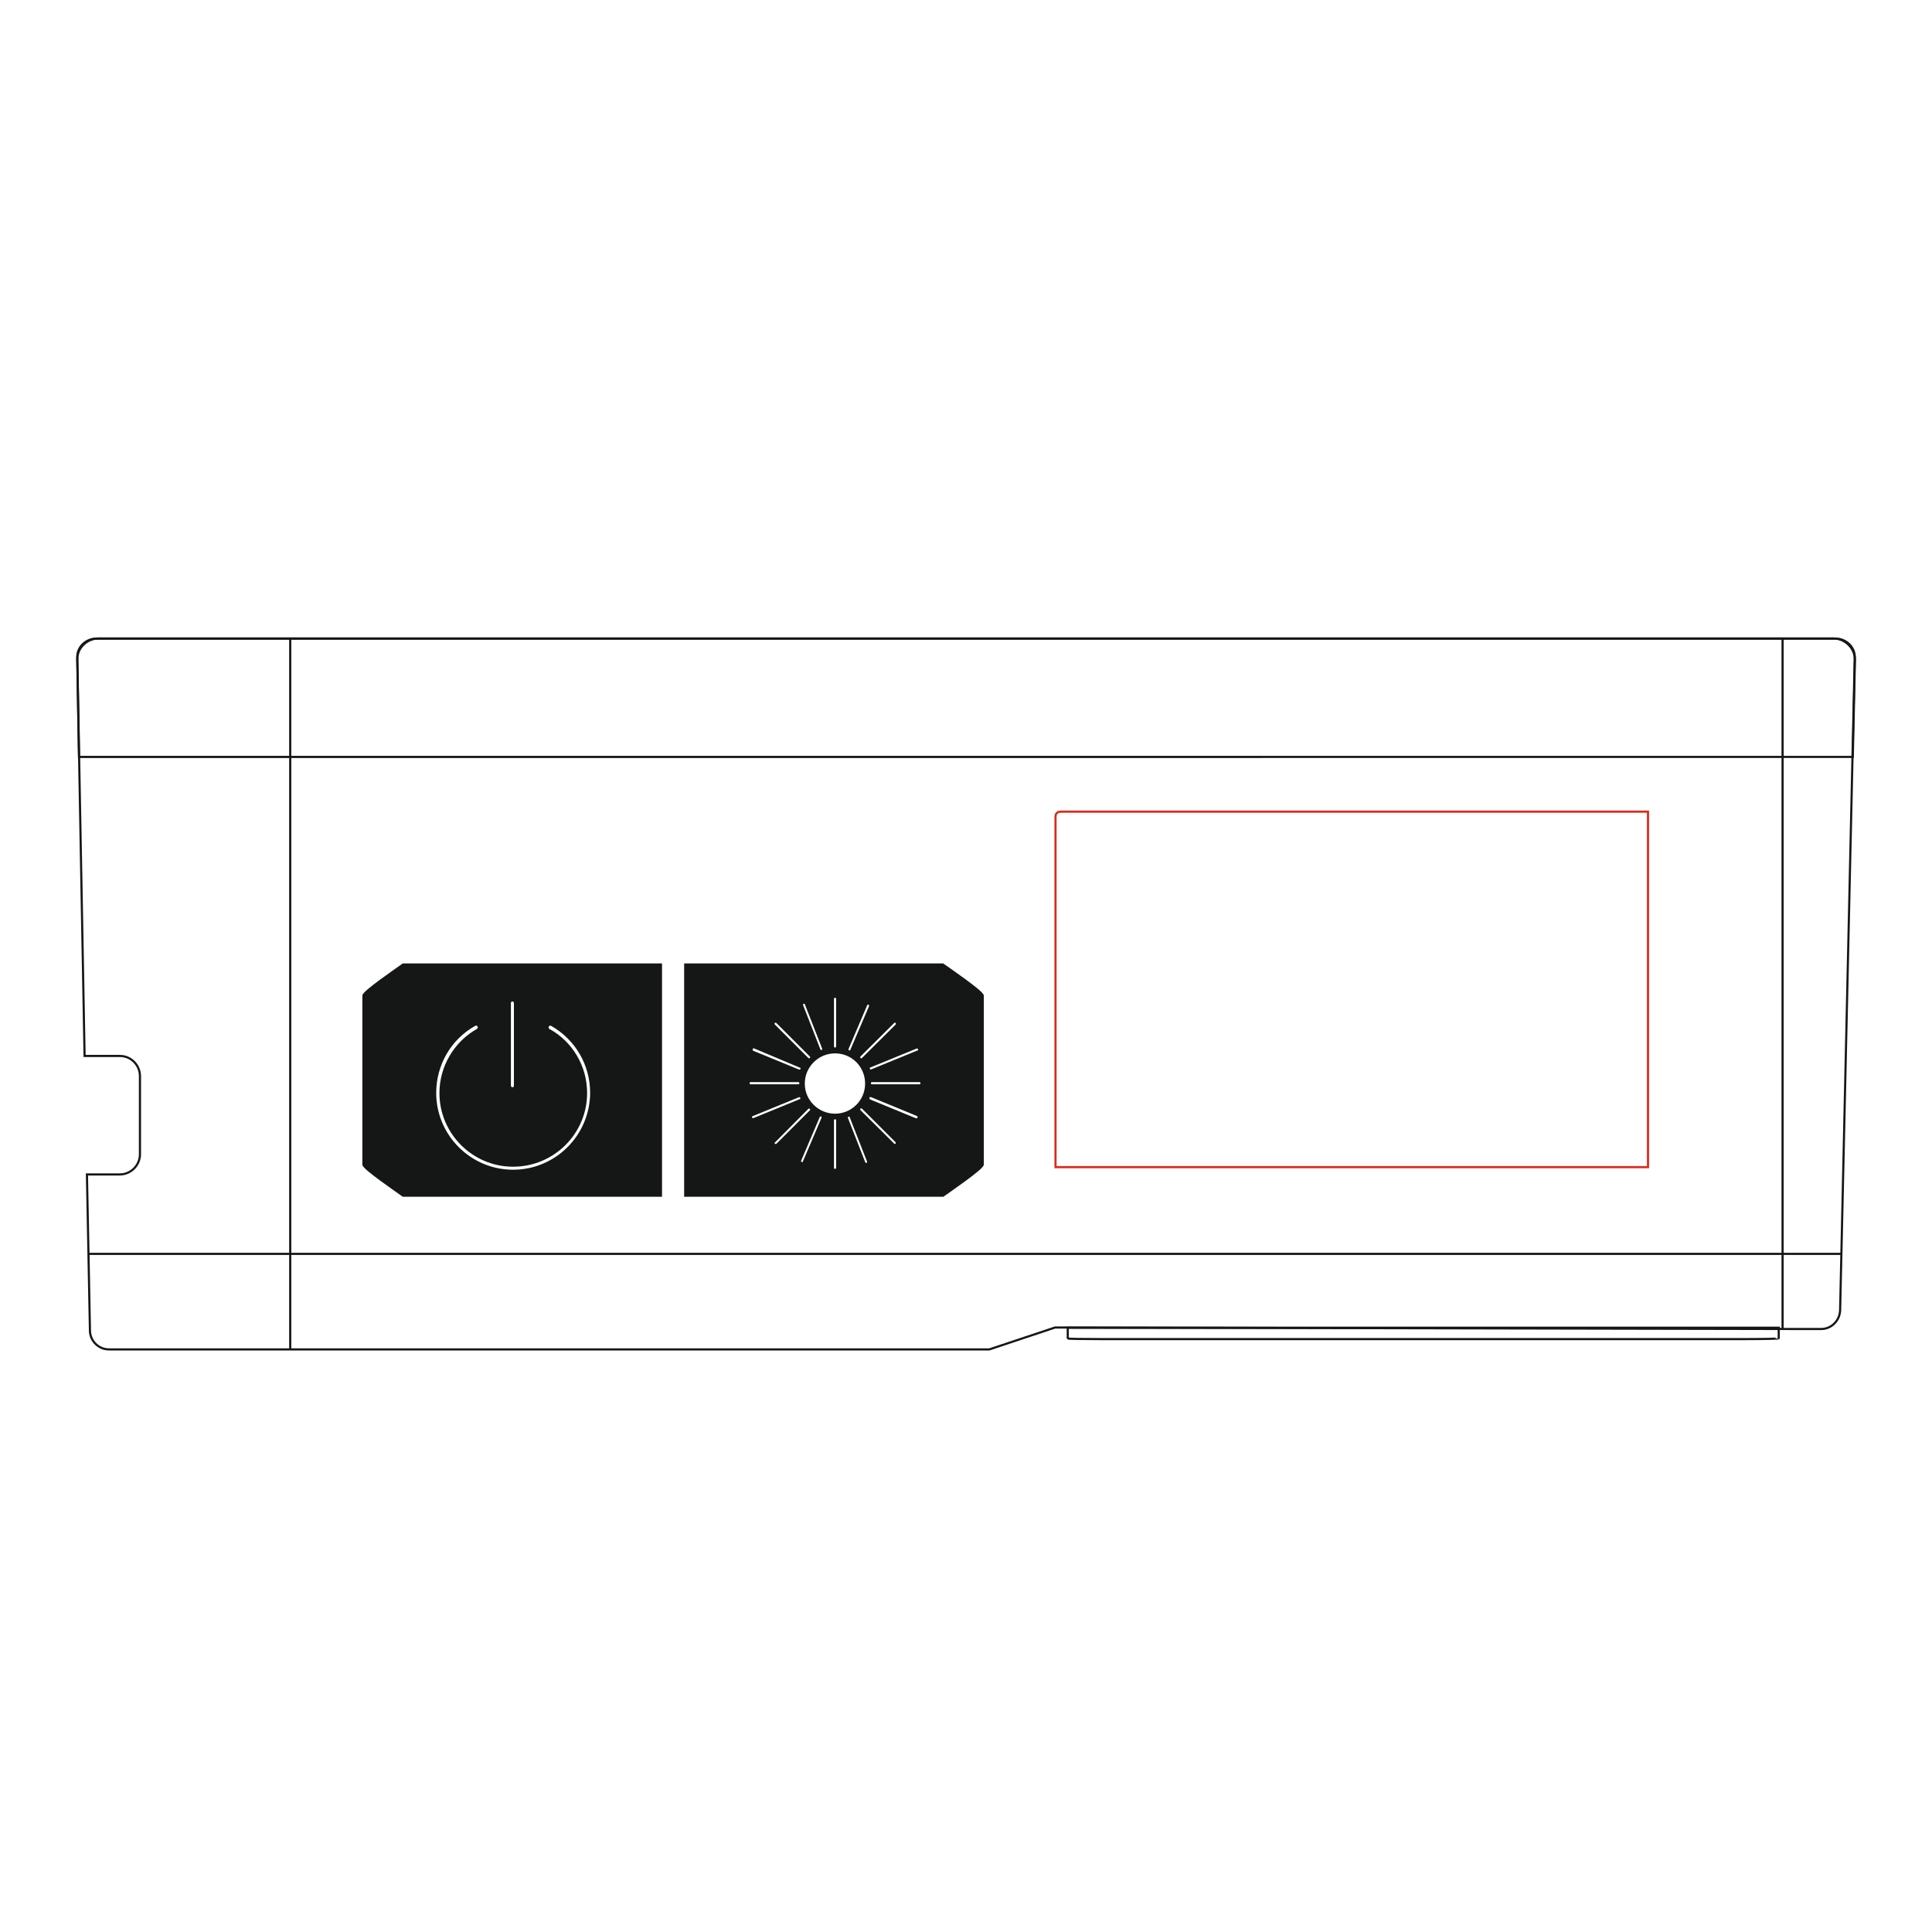 <?xml version="1.0" encoding="utf-8"?>
<!-- Generator: Adobe Illustrator 21.0.0, SVG Export Plug-In . SVG Version: 6.00 Build 0)  -->
<svg version="1.1" xmlns="http://www.w3.org/2000/svg" xmlns:xlink="http://www.w3.org/1999/xlink" x="0px" y="0px"
	 viewBox="0 0 900 900" style="enable-background:new 0 0 900 900;" xml:space="preserve">
<style type="text/css">
	.st0{fill:none;stroke:#151616;stroke-miterlimit:10;}
	.st1{fill-rule:evenodd;clip-rule:evenodd;fill:#151616;stroke:#151616;stroke-miterlimit:10;}
	.st2{fill:none;stroke:#DD2A1B;stroke-miterlimit:10;}
</style>
<g id="background">
	<path class="st0 product" d="M44.8,297.5h810.4c4.8,0,9,4,8.8,8.8l-6.8,304c-0.1,4.8-4,8.8-8.8,8.8h-11.7l-345.2-0.7l-30.6,10.2H50.7
		c-4.8,0-8.8-4-8.8-8.8l-1.4-72.7h15.3c5.2,0,9.4-4.3,9.4-9.4v-36.4c0-5.1-4.1-9.4-9.4-9.4H39.4L36,306.3
		C35.8,301.5,40,297.5,44.8,297.5L44.8,297.5z"/>
	<path class="st0 product" d="M46,297.4H854c5.5,0,10.2,4.6,10.1,10.1l-1,45.1H36.8L36,307.4C35.8,301.9,40.5,297.4,46,297.4L46,297.4z"/>
	<line class="st0 product" x1="135.2" y1="628.7" x2="135.2" y2="297.4"/>
	<line class="st0 product" x1="830.4" y1="619.2" x2="830.4" y2="297.4"/>
	<line class="st0 product" x1="41.2" y1="584.1" x2="857.7" y2="584.1"/>
	<path class="st0 product" d="M828.6,618.5v5c0,0.1-6.6,0.3-14.6,0.3H512c-8.1,0-14.6-0.1-14.6-0.3v-5H828.6z"/>
	<path class="st1 product" d="M187.8,449.3c-2.6,1.9-18.5,12.7-18.5,14.5v78.7c0,1.8,15.9,12.6,18.5,14.5h120.1V449.3H187.8z M237.5,467.2
		c0-0.7,0.6-1.2,1.2-1.2s1.2,0.6,1.2,1.2v38.6c0,0.7-0.6,1.2-1.2,1.2s-1.2-0.6-1.2-1.2V467.2z M239,545.4c-20,0-36.3-16.3-36.3-36.3
		c0-13.2,7-25.3,18.5-31.7c0.6-0.3,1.4-0.1,1.7,0.6c0.4,0.6,0.1,1.2-0.4,1.7c-10.6,5.9-17.3,17.3-17.3,29.5
		c0,18.6,15.2,33.8,33.8,33.8c18.8,0,34-15.2,34-33.8c0-12.3-6.6-23.6-17.4-29.5c-0.6-0.4-0.7-1.1-0.4-1.7c0.3-0.7,1.1-0.8,1.7-0.6
		c11.5,6.5,18.5,18.5,18.5,31.7C275.3,529.1,259.1,545.4,239,545.4z"/>
	<path class="st1 product" d="M439.2,449.3H319.2V557h120.1c2.6-1.9,18.5-12.7,18.5-14.5v-78.7C457.7,462,441.9,451.2,439.2,449.3z
		 M428.2,488.6c0.1,0.4-0.1,1.1-0.6,1.2l-21.5,8.8c-0.6,0.3-1.1,0-1.4-0.6c-0.1-0.6,0.1-1.1,0.6-1.2l21.5-8.8
		C427.4,487.8,427.9,488.1,428.2,488.6z M417.6,476.2c0.3,0.3,0.3,1,0,1.4l-15.7,15.6c-0.4,0.4-1,0.4-1.4,0c-0.4-0.4-0.4-1,0-1.4
		l15.7-15.6C416.5,475.8,417.2,475.8,417.6,476.2z M403.5,504.8c0,8-6.5,14.5-14.5,14.5s-14.6-6.5-14.6-14.5
		c0-8.1,6.6-14.6,14.6-14.6S403.5,496.6,403.5,504.8z M394.8,488.5l8.7-20.4c0.3-0.6,0.8-0.7,1.2-0.6c0.6,0.3,0.7,0.8,0.6,1.4
		l-8.7,20.3c-0.1,0.6-0.7,0.7-1.2,0.6C394.8,489.5,394.7,488.9,394.8,488.5z M388,465.3c0-0.6,0.4-1,1-1c0.6,0,1,0.4,1,1v22.2
		c0,0.4-0.4,1-1,1c-0.6,0-1-0.6-1-1V465.3z M374.2,467.1c0.6-0.1,1.1,0.1,1.2,0.6l8.1,20.7c0.1,0.4,0,1-0.6,1.2
		c-0.6,0.1-1.1-0.1-1.2-0.6l-8.1-20.7C373.5,467.9,373.7,467.4,374.2,467.1z M360.6,476.2c0.3-0.4,1-0.4,1.4,0l15.6,15.6
		c0.4,0.4,0.4,1,0,1.4c-0.4,0.4-1,0.4-1.4,0l-15.6-15.6C360.2,477.2,360.2,476.5,360.6,476.2z M350.1,488.5h0.1
		c0.1-0.6,0.7-0.7,1.2-0.6l21.4,9c0.6,0.1,0.7,0.7,0.6,1.2c-0.3,0.6-0.8,0.8-1.4,0.6l-21.4-8.8C350.2,489.6,349.9,489.1,350.1,488.5
		z M348.7,504.6c0-0.6,0.4-1,1-1h22.2c0.4,0,1,0.4,1,1c0,0.6-0.6,1-1,1h-22.2C349.1,505.6,348.7,505.2,348.7,504.6z M349.8,520.7
		c-0.1-0.4,0.1-1.1,0.6-1.2l21.5-8.8c0.6-0.3,1.1,0,1.4,0.6c0.1,0.6,0,1.1-0.6,1.2l-21.5,8.8C350.6,521.5,350.1,521.2,349.8,520.7z
		 M360.6,533.1c-0.4-0.3-0.4-1,0-1.2l15.6-15.7c0.4-0.4,1-0.4,1.4,0c0.4,0.4,0.4,1,0,1.4l-15.6,15.6
		C361.5,533.5,360.8,533.5,360.6,533.1z M383.2,520.8l-8.7,20.4c-0.1,0.6-0.7,0.7-1.2,0.6c-0.6-0.3-0.7-0.8-0.6-1.2l8.7-20.4
		c0.3-0.6,0.8-0.7,1.2-0.6C383.2,519.8,383.3,520.4,383.2,520.8z M390,544c0,0.6-0.4,1-1,1c-0.6,0-1-0.4-1-1v-22.1c0-0.6,0.4-1,1-1
		c0.6,0,1,0.4,1,1V544z M403.8,542.2c-0.6,0.1-1.1-0.1-1.2-0.6l-8.1-20.7c-0.1-0.4,0.1-1,0.6-1.2c0.6-0.1,1.1,0.1,1.2,0.6l8.1,20.7
		C404.5,541.4,404.3,541.9,403.8,542.2z M417.6,533.1c-0.4,0.4-1.1,0.4-1.4,0l-15.7-15.6c-0.4-0.4-0.4-1,0-1.4c0.4-0.4,1-0.4,1.4,0
		l15.7,15.7C417.8,532.1,417.8,532.8,417.6,533.1z M427.9,520.8c-0.3,0.6-0.8,0.7-1.4,0.6l-21.4-8.8c-0.4-0.3-0.7-0.8-0.6-1.4
		c0.3-0.6,0.8-0.7,1.4-0.6l21.4,8.8C427.8,519.7,428.1,520.2,427.9,520.8z M428.3,505.6h-22.1c-0.6,0-1-0.4-1-1c0-0.6,0.4-1,1-1
		h22.1c0.6,0,1,0.4,1,1C429.3,505.2,428.9,505.6,428.3,505.6z"/>
</g>
<g id="plottingCode174">
	<path class="st2 plottingplace" d="M491.7,380.6v163.1h276V378.1H494.3C492.5,378.1,491.7,378.9,491.7,380.6L491.7,380.6z"/>
</g>
</svg>
